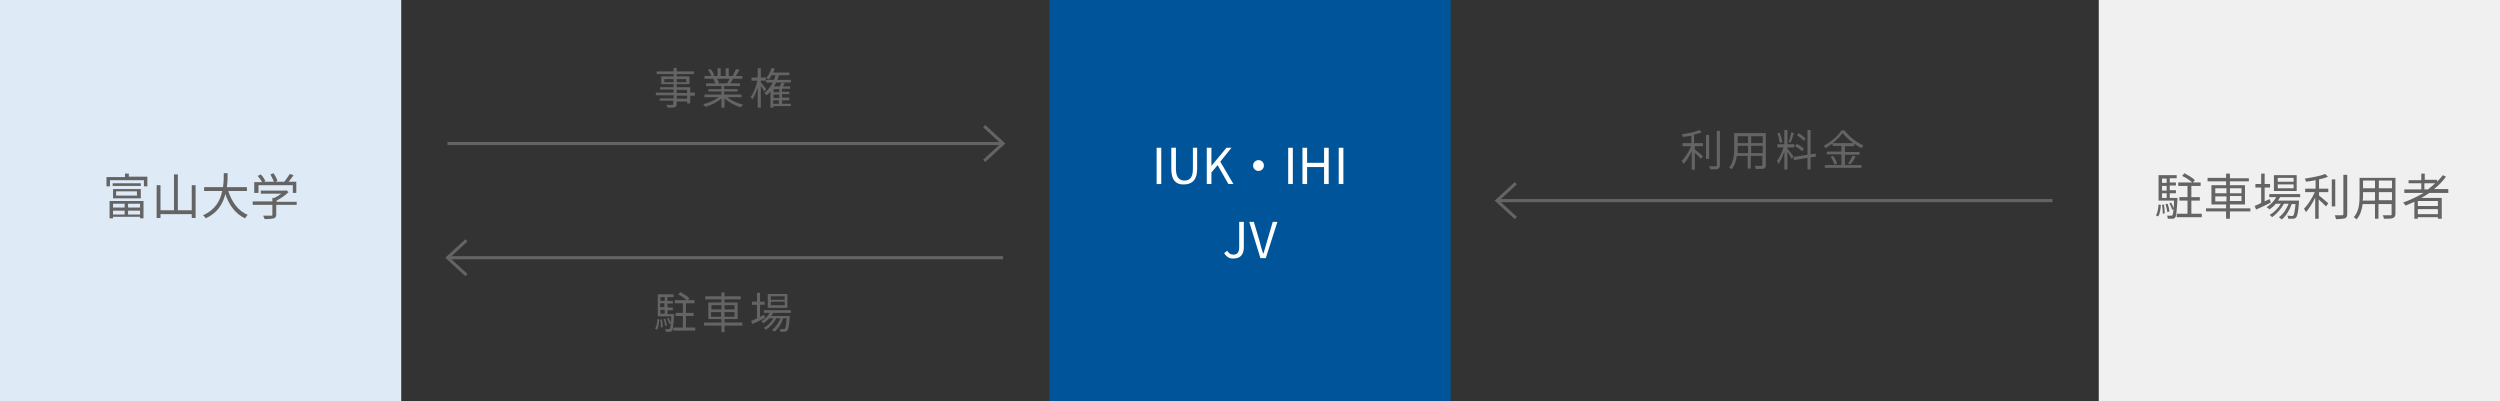 <?xml version="1.0" encoding="utf-8"?>
<!-- Generator: Adobe Illustrator 25.4.1, SVG Export Plug-In . SVG Version: 6.00 Build 0)  -->
<svg version="1.1" id="レイヤー_1" xmlns="http://www.w3.org/2000/svg" xmlns:xlink="http://www.w3.org/1999/xlink" x="0px"
	 y="0px" viewBox="0 0 648 104" style="enable-background:new 0 0 648 104;" xml:space="preserve">
<rect x="0" y="0" width="648" height="104" fill="#333333" stroke="none"/>
<style type="text/css">
	.st0{fill:#646464;}
	.st1{fill:none;stroke:#646464;stroke-width:0.8;stroke-miterlimit:10;}
	.st2{fill:#DEEBF7;}
	.st3{fill:#00559A;}
	.st4{fill:#F0F0F0;}
	.st5{fill:#FFFFFF;}
</style>
<g>
	<g>
		<path class="st0" d="M180.1,24.8h-1.2v2h-0.8v-0.5h-2.7V27c0,0.5-0.2,0.7-0.5,0.8c-0.3,0.1-0.9,0.1-1.9,0.1c0-0.2-0.2-0.5-0.3-0.7
			c0.7,0,1.3,0,1.5,0c0.2,0,0.3-0.1,0.3-0.3v-0.8H171v-0.6h3.6v-0.8H170v-0.7h4.6v-0.8h-3.5v-0.6h3.5v-0.8h-3.2v-2h3.2v-0.6h-4.4
			v-0.7h4.4v-0.9h0.8v0.9h4.5v0.7h-4.5v0.6h3.3v2h-3.3v0.8h3.5v1.4h1.2V24.8z M174.6,21.3v-0.8h-2.4v0.8H174.6z M175.4,20.5v0.8h2.5
			v-0.8H175.4z M175.4,24.1h2.7v-0.8h-2.7V24.1z M178.1,24.8h-2.7v0.8h2.7V24.8z"/>
		<path class="st0" d="M188.6,25.3c1,0.8,2.6,1.5,4,1.8c-0.2,0.2-0.4,0.5-0.6,0.7c-1.5-0.4-3.1-1.3-4.2-2.3v2.4H187v-2.4
			c-1.1,1-2.7,1.8-4.2,2.2c-0.1-0.2-0.4-0.5-0.5-0.7c1.4-0.3,2.9-1,4-1.8h-3.7v-0.7h4.4v-0.8h-3.4v-0.6h3.4v-0.8H183v-0.7h2.4
			c-0.1-0.3-0.3-0.8-0.5-1.1l0.4-0.1h-2.7v-0.7h1.8c-0.2-0.4-0.5-1.1-0.9-1.6l0.7-0.2c0.4,0.5,0.8,1.2,1,1.6l-0.6,0.2h1.4v-2h0.8v2
			h1.3v-2h0.8v2h1.4l-0.4-0.1c0.3-0.5,0.6-1.2,0.9-1.7l0.9,0.2c-0.3,0.6-0.7,1.2-1,1.6h1.7v0.7H190c-0.2,0.4-0.5,0.9-0.7,1.2h2.5
			v0.7h-4.1v0.8h3.5v0.6h-3.5v0.8h4.5v0.7H188.6z M185.8,20.4c0.2,0.3,0.5,0.8,0.6,1.1l-0.4,0.1h2.6l-0.1,0c0.2-0.3,0.4-0.8,0.6-1.2
			H185.8z"/>
		<path class="st0" d="M198.1,23.7c-0.2-0.3-0.6-1-0.9-1.5v5.7h-0.8v-5.2c-0.4,1.2-0.9,2.4-1.4,3.1c-0.1-0.2-0.3-0.5-0.4-0.7
			c0.7-0.9,1.4-2.7,1.7-4.2h-1.5v-0.8h1.6v-2.4h0.8v2.4h1.3v0.8h-1.3v0.4c0.3,0.4,1.2,1.5,1.4,1.8L198.1,23.7z M205,27.5h-4.5v0.4
			h-0.8v-4.2c-0.3,0.4-0.6,0.7-1,1c-0.1-0.1-0.4-0.5-0.6-0.6c0.9-0.7,1.6-1.6,2.2-2.7h-1.7v-0.7h2c0.2-0.4,0.3-0.8,0.4-1.2h-1
			c-0.2,0.4-0.5,0.8-0.7,1.1c-0.1-0.1-0.5-0.3-0.7-0.4c0.6-0.6,1.1-1.6,1.4-2.6l0.8,0.2c-0.1,0.3-0.2,0.7-0.4,1h4.2v0.7h-2.7
			c-0.1,0.4-0.3,0.8-0.4,1.2h3.5v0.7h-3.8c-0.2,0.4-0.4,0.7-0.6,1h1.5c0.2-0.3,0.3-0.7,0.5-1l0.8,0.2c-0.2,0.3-0.3,0.6-0.5,0.8h1.9
			v0.6h-2.1v0.8h1.9v0.6h-1.9v0.9h1.9V26h-1.9v0.9h2.3V27.5z M202,23.1h-1.5v0.8h1.5V23.1z M202,24.5h-1.5v0.9h1.5V24.5z
			 M200.4,26.9h1.5V26h-1.5V26.9z"/>
	</g>
</g>
<g>
	<g>
		<path class="st0" d="M169.8,85.2c0.4-0.6,0.5-1.5,0.6-2.5l0.5,0.1c-0.1,1-0.2,2-0.6,2.7L169.8,85.2z M174.7,81.3c0,0,0,0.2,0,0.3
			c-0.1,2.8-0.3,3.7-0.5,4.1c-0.2,0.2-0.3,0.3-0.6,0.3c-0.2,0-0.6,0-1,0c0-0.2-0.1-0.5-0.2-0.7c0.4,0,0.8,0,0.9,0
			c0.1,0,0.2,0,0.3-0.1c0.1-0.1,0.2-0.5,0.3-1.4l-0.4,0.2c-0.1-0.4-0.4-1-0.6-1.5l0.4-0.1c0.2,0.4,0.5,0.9,0.6,1.3
			c0-0.4,0.1-1,0.1-1.7h-3.5v-5.7h4.1V77H173v1h1.4v0.7H173v1h1.4v0.7H173v1H174.7z M171.2,77v1h1.1v-1H171.2z M172.2,78.6h-1.1v1
			h1.1V78.6z M171.2,81.3h1.1v-1h-1.1V81.3z M171.6,82.8c0.1,0.6,0.2,1.5,0.2,2l-0.5,0.1c0-0.6,0-1.4-0.2-2L171.6,82.8z M172.4,84.5
			c0-0.5-0.2-1.2-0.4-1.8l0.4-0.1c0.2,0.6,0.4,1.3,0.5,1.8L172.4,84.5z M180.2,84.9v0.8h-5.7v-0.8h2.5v-3h-1.9v-0.8h1.9v-2.5h-2.1
			v-0.8h3.1c-0.5-0.5-1.5-1.1-2.2-1.5l0.5-0.6c0.8,0.4,1.9,1.1,2.4,1.6l-0.4,0.5h1.7v0.8h-2.2v2.5h2v0.8h-2v3H180.2z"/>
		<path class="st0" d="M192.4,84.4h-4.6v1.7h-0.8v-1.7h-4.5v-0.8h4.5v-0.9h-3.4v-4.3h3.4v-0.8h-4.2v-0.8h4.2v-1h0.8v1h4.2v0.8h-4.2
			v0.8h3.4v4.3h-3.4v0.9h4.6V84.4z M184.4,80.2h2.6v-1.1h-2.6V80.2z M186.9,82.1v-1.2h-2.6v1.2H186.9z M187.8,79.1v1.1h2.6v-1.1
			H187.8z M190.4,80.9h-2.6v1.2h2.6V80.9z"/>
		<path class="st0" d="M198.3,82.4c-1.1,0.6-2.4,1.2-3.3,1.6l-0.3-0.8c0.4-0.2,1-0.4,1.5-0.7V79h-1.3v-0.8h1.3v-2.3h0.8v2.3h1.2V79
			H197v3.1l1.1-0.5L198.3,82.4z M200.4,81.1c-0.1,0.3-0.3,0.5-0.5,0.8h4.8c0,0,0,0.2,0,0.3c-0.2,2.3-0.3,3.2-0.7,3.5
			c-0.2,0.2-0.4,0.2-0.6,0.3c-0.2,0-0.7,0-1.1,0c0-0.2-0.1-0.5-0.2-0.7c0.4,0,0.8,0,1,0c0.2,0,0.3,0,0.3-0.1
			c0.2-0.2,0.4-0.9,0.5-2.7H203c-0.4,1.3-1.3,2.8-2.3,3.5c-0.1-0.2-0.4-0.4-0.6-0.5c0.9-0.6,1.7-1.8,2.2-3h-1.1
			c-0.6,1.2-1.7,2.4-2.7,3c-0.1-0.2-0.3-0.4-0.5-0.5c0.9-0.5,1.9-1.5,2.5-2.5h-1.1c-0.4,0.5-1,0.9-1.5,1.3c-0.1-0.1-0.4-0.4-0.6-0.5
			c0.9-0.5,1.7-1.3,2.2-2.2H198v-0.7h7v0.7H200.4z M204.2,79.8H199v-3.6h5.1V79.8z M203.4,76.8h-3.6v0.9h3.6V76.8z M203.4,78.2h-3.6
			v0.9h3.6V78.2z"/>
	</g>
</g>
<g>
	<g>
		<path class="st0" d="M439.3,37.1h2.1v0.8h-2.1v0.8c0.5,0.4,1.8,1.5,2.1,1.8l-0.5,0.7c-0.3-0.4-1.1-1.1-1.6-1.6v4.4h-0.8v-4.8
			c-0.6,1.3-1.4,2.5-2.1,3.3c-0.1-0.2-0.3-0.6-0.5-0.8c0.9-0.9,1.9-2.4,2.4-3.8h-2.2v-0.8h2.3v-1.9c-0.7,0.1-1.5,0.2-2.2,0.3
			c0-0.2-0.2-0.5-0.3-0.7c1.6-0.2,3.6-0.6,4.6-1.1l0.6,0.6c-0.6,0.2-1.3,0.4-2,0.6V37.1z M443,41.2h-0.8V35h0.8V41.2z M445.8,33.9
			v8.9c0,0.6-0.2,0.8-0.5,1c-0.4,0.1-1,0.1-2,0.1c0-0.2-0.2-0.6-0.3-0.8c0.8,0,1.5,0,1.7,0c0.2,0,0.3-0.1,0.3-0.3v-8.9H445.8z"/>
		<path class="st0" d="M457.7,42.8c0,0.5-0.1,0.8-0.5,0.9c-0.4,0.1-1,0.1-2.1,0.1c0-0.2-0.2-0.6-0.3-0.8c0.8,0,1.5,0,1.7,0
			c0.2,0,0.3-0.1,0.3-0.3v-2.3h-3v3.3h-0.8v-3.3h-2.8c-0.2,1.2-0.5,2.5-1.4,3.5c-0.1-0.2-0.5-0.4-0.6-0.5c1.2-1.4,1.3-3.4,1.3-4.9
			v-4h8.2V42.8z M453.1,39.7v-1.9h-2.7v0.7c0,0.4,0,0.8,0,1.2H453.1z M450.4,35.3v1.8h2.7v-1.8H450.4z M456.9,35.3h-3v1.8h3V35.3z
			 M456.9,39.7v-1.9h-3v1.9H456.9z"/>
		<path class="st0" d="M463.2,38.4c0.3,0.3,1.4,1.8,1.7,2.2l-0.5,0.6c-0.2-0.4-0.7-1.3-1.1-1.9v4.6h-0.8v-4.6
			c-0.4,1.2-1,2.4-1.5,3.2c-0.1-0.2-0.3-0.6-0.4-0.8c0.6-0.8,1.3-2.2,1.7-3.5h-1.6v-0.8h1.8v-3.7h0.8v3.7h1.8v0.8h-1.8V38.4z
			 M461.3,37c-0.1-0.7-0.3-1.7-0.6-2.5l0.6-0.1c0.3,0.8,0.6,1.8,0.7,2.5L461.3,37z M465,34.5c-0.3,0.8-0.6,1.9-0.9,2.5l-0.5-0.2
			c0.3-0.7,0.6-1.8,0.7-2.5L465,34.5z M469.3,40.8v3.1h-0.8v-3l-3.5,0.6l-0.1-0.8l3.6-0.6v-6.4h0.8V40l1.3-0.2l0.1,0.8L469.3,40.8z
			 M467.1,39.2c-0.4-0.4-1.2-1-1.8-1.3l0.4-0.6c0.7,0.3,1.5,0.9,1.9,1.3L467.1,39.2z M467.6,36.5c-0.4-0.4-1.1-1-1.8-1.4l0.4-0.6
			c0.6,0.4,1.4,1,1.8,1.4L467.6,36.5z"/>
		<path class="st0" d="M478.1,42.8h4.4v0.7H473v-0.7h4.3v-2.8h-3.8v-0.7h3.8v-1.5h-2.3v-0.6c-0.6,0.4-1.2,0.8-1.8,1.2
			c-0.1-0.2-0.3-0.5-0.5-0.6c1.9-1,3.8-2.6,4.6-4h0.8c1.2,1.6,3.1,3.1,4.9,3.9c-0.2,0.2-0.4,0.5-0.5,0.7c-0.6-0.3-1.3-0.7-1.9-1.2
			v0.7h-2.4v1.5h3.8v0.7h-3.8V42.8z M475.1,40.4c0.5,0.6,0.9,1.4,1.1,2l-0.7,0.3c-0.1-0.6-0.6-1.4-1-2.1L475.1,40.4z M480.4,37.1
			c-1.1-0.8-2.1-1.7-2.8-2.6c-0.6,0.8-1.5,1.8-2.6,2.6H480.4z M479,42.4c0.4-0.5,0.9-1.4,1.2-2.1l0.8,0.3c-0.4,0.7-0.9,1.5-1.4,2
			L479,42.4z"/>
	</g>
</g>
<g>
	<g>
		<line class="st1" x1="116" y1="37.2" x2="260" y2="37.2"/>
		<polyline class="st1" points="255.1,41.7 260,37.2 255.1,32.7 		"/>
	</g>
	<g>
		<line class="st1" x1="116" y1="66.8" x2="260" y2="66.8"/>
		<polyline class="st1" points="120.9,62.3 116,66.8 120.9,71.3 		"/>
	</g>
</g>
<g>
	<line class="st1" x1="388" y1="52" x2="532" y2="52"/>
	<polyline class="st1" points="392.9,47.5 388,52 392.9,56.5 	"/>
</g>
<rect class="st2" width="104" height="104"/>
<rect x="272" class="st3" width="104" height="104"/>
<rect x="544" class="st4" width="104" height="104"/>
<g>
	<g>
		<path class="st0" d="M38.2,45.9v2.4h-0.9v-1.6h-8.8v1.6h-0.9v-2.4h4.8V45h1v0.8H38.2z M28.4,52.1h8.8v4.5h-0.9v-0.4h-7v0.4h-0.9
			V52.1z M36.5,48.2h-7.3v-0.7h7.3V48.2z M29.3,51.4V49h7.2v2.4H29.3z M29.3,52.8v1h3v-1H29.3z M29.3,55.6h3v-1h-3V55.6z M30.1,50.7
			h5.4v-1.1h-5.4V50.7z M36.3,52.8h-3.1v1h3.1V52.8z M36.3,55.6v-1h-3.1v1H36.3z"/>
		<path class="st0" d="M50.7,48v8.5h-1v-1h-8.1v1h-1V48h1v6.5h3.5v-9.3h1v9.3h3.6V48H50.7z"/>
		<path class="st0" d="M59.2,49.6c0.9,2.8,2.6,5.1,5,6.1c-0.2,0.2-0.5,0.6-0.7,0.9c-2.5-1.2-4.1-3.4-5.1-6.3c-0.6,2.5-2,4.9-5.1,6.3
			c-0.1-0.3-0.4-0.6-0.7-0.8c3.2-1.4,4.5-3.8,5-6.3h-4.7v-1h4.9c0.2-1.3,0.2-2.6,0.2-3.6h1c0,1,0,2.3-0.2,3.6H64v1H59.2z"/>
		<path class="st0" d="M76.8,53.1h-5.2v2.5c0,0.6-0.2,0.8-0.6,1c-0.5,0.1-1.2,0.2-2.4,0.2c-0.1-0.3-0.3-0.7-0.4-0.9c1,0,1.8,0,2.1,0
			c0.3,0,0.3-0.1,0.3-0.3v-2.5h-5.1v-0.9h5.1v-0.9h0.5c0.6-0.3,1.3-0.7,1.8-1.1h-5.3v-0.8H74l0.2-0.1l0.6,0.5
			c-0.8,0.8-2,1.6-3.1,2.2v0.3h5.2V53.1z M66.8,50h-0.9v-2.8h2c-0.2-0.5-0.7-1.1-1.1-1.6l0.8-0.4c0.5,0.5,1,1.3,1.2,1.7l-0.4,0.2
			h2.6c-0.2-0.5-0.6-1.3-0.9-1.9l0.8-0.3c0.4,0.6,0.9,1.4,1,2l-0.5,0.2h2.3c0.5-0.6,1-1.4,1.4-2l1,0.3c-0.4,0.6-0.9,1.2-1.3,1.7h2
			V50h-0.9v-2h-8.9V50z"/>
	</g>
</g>
<g>
	<g>
		<path class="st5" d="M299.8,38.3h1.2v9.4h-1.2V38.3z"/>
		<path class="st5" d="M303.6,43.8v-5.5h1.2v5.5c0,2.3,1,3,2.2,3c1.3,0,2.2-0.7,2.2-3v-5.5h1.1v5.5c0,3-1.5,4-3.4,4
			C305,47.9,303.6,46.9,303.6,43.8z"/>
		<path class="st5" d="M312.8,38.3h1.2v4.7h0l3.9-4.7h1.3l-2.9,3.6l3.4,5.8h-1.3l-2.8-4.9l-1.6,1.9v3h-1.2V38.3z"/>
		<path class="st5" d="M326.2,41.5c0.8,0,1.4,0.6,1.4,1.4s-0.6,1.4-1.4,1.4c-0.8,0-1.4-0.6-1.4-1.4S325.5,41.5,326.2,41.5z"/>
		<path class="st5" d="M333.9,38.3h1.2v9.4h-1.2V38.3z"/>
		<path class="st5" d="M337.6,38.3h1.2v3.9h4.4v-3.9h1.2v9.4h-1.2v-4.4h-4.4v4.4h-1.2V38.3z"/>
		<path class="st5" d="M347,38.3h1.2v9.4H347V38.3z"/>
		<path class="st5" d="M317.3,65.6l0.8-0.6c0.4,0.7,0.9,1,1.6,1c1,0,1.5-0.6,1.5-2v-6.5h1.2v6.6c0,1.6-0.7,2.9-2.6,2.9
			C318.7,67.1,317.9,66.6,317.3,65.6z"/>
		<path class="st5" d="M323.8,57.5h1.2l1.5,5.1c0.3,1.1,0.5,2,0.9,3.1h0.1c0.3-1.1,0.6-2,0.9-3.1l1.5-5.1h1.2l-3,9.4h-1.4
			L323.8,57.5z"/>
	</g>
</g>
<g>
	<g>
		<path class="st0" d="M558.8,55.8c0.5-0.6,0.6-1.8,0.7-2.8l0.6,0.1c-0.1,1.1-0.2,2.3-0.7,3L558.8,55.8z M564.4,51.3
			c0,0,0,0.3,0,0.4c-0.2,3.1-0.3,4.3-0.6,4.7c-0.2,0.2-0.4,0.3-0.7,0.3c-0.3,0-0.7,0-1.2,0c0-0.2-0.1-0.6-0.2-0.8c0.4,0,0.9,0,1,0
			c0.2,0,0.3,0,0.4-0.1c0.1-0.2,0.2-0.6,0.3-1.6l-0.4,0.2c-0.1-0.5-0.4-1.2-0.7-1.7l0.4-0.2c0.3,0.4,0.6,1,0.7,1.5
			c0.1-0.5,0.1-1.2,0.1-2h-4v-6.6h4.7v0.8h-1.8v1.1h1.6v0.8h-1.6v1.2h1.6v0.8h-1.6v1.2H564.4z M560.4,46.3v1.1h1.2v-1.1H560.4z
			 M561.6,48.2h-1.2v1.2h1.2V48.2z M560.4,51.3h1.2v-1.2h-1.2V51.3z M560.9,53c0.1,0.7,0.2,1.7,0.2,2.3l-0.5,0.1
			c0-0.6-0.1-1.6-0.2-2.3L560.9,53z M561.8,55c-0.1-0.6-0.3-1.4-0.5-2.1l0.5-0.1c0.3,0.6,0.5,1.5,0.5,2L561.8,55z M570.7,55.4v0.9
			h-6.5v-0.9h2.8V52h-2.1v-0.9h2.1v-2.9h-2.4v-0.9h3.6c-0.6-0.6-1.7-1.3-2.6-1.7l0.6-0.7c0.9,0.5,2.2,1.2,2.7,1.8l-0.5,0.6h2v0.9
			H568v2.9h2.2V52H568v3.4H570.7z"/>
		<path class="st0" d="M583.3,54.8H578v1.9h-1v-1.9h-5.2V54h5.2v-1h-3.8v-5h3.8V47h-4.8v-0.9h4.8V45h1v1.2h4.9V47H578V48h3.9v5H578
			v1h5.3V54.8z M574.2,50.1h2.9v-1.3h-2.9V50.1z M577.1,52.2v-1.3h-2.9v1.3H577.1z M578,48.8v1.3h3v-1.3H578z M581,50.8h-3v1.3h3
			V50.8z"/>
		<path class="st0" d="M588.6,52.5c-1.3,0.7-2.7,1.3-3.8,1.8l-0.4-0.9c0.5-0.2,1.1-0.5,1.7-0.8v-4h-1.5v-0.9h1.5v-2.7h0.9v2.7h1.4
			v0.9h-1.4v3.6l1.3-0.6L588.6,52.5z M591,51.1c-0.2,0.3-0.3,0.6-0.6,0.9h5.5c0,0,0,0.3,0,0.4c-0.2,2.6-0.4,3.6-0.8,4
			c-0.2,0.2-0.4,0.3-0.7,0.3c-0.3,0-0.8,0-1.3,0c0-0.2-0.1-0.6-0.2-0.8c0.5,0,0.9,0.1,1.1,0.1c0.2,0,0.3,0,0.4-0.1
			c0.2-0.2,0.4-1,0.6-3h-1c-0.5,1.5-1.5,3.2-2.6,4c-0.2-0.2-0.4-0.4-0.7-0.6c1-0.7,2-2.1,2.5-3.5H592c-0.7,1.3-1.9,2.7-3.1,3.5
			c-0.1-0.2-0.4-0.4-0.6-0.6c1.1-0.6,2.2-1.7,2.9-2.9h-1.3c-0.5,0.6-1.1,1.1-1.7,1.5c-0.1-0.2-0.5-0.5-0.7-0.6
			c1-0.6,1.9-1.5,2.5-2.6h-1.8v-0.8h8v0.8H591z M595.3,49.5h-5.9v-4.1h5.9V49.5z M594.5,46.1h-4.1v1h4.1V46.1z M594.5,47.8h-4.1v1
			h4.1V47.8z"/>
		<path class="st0" d="M601.1,48.9h2.4v0.9h-2.4v0.9c0.6,0.4,2,1.7,2.4,2l-0.6,0.8c-0.4-0.4-1.2-1.2-1.9-1.8v5h-0.9v-5.5
			c-0.7,1.5-1.6,2.9-2.4,3.8c-0.1-0.3-0.4-0.7-0.5-0.9c1-1,2.1-2.7,2.8-4.3h-2.5v-0.9h2.7v-2.2c-0.8,0.2-1.7,0.3-2.5,0.4
			c0-0.2-0.2-0.6-0.3-0.8c1.9-0.3,4.1-0.7,5.3-1.2l0.7,0.7c-0.6,0.3-1.4,0.5-2.3,0.7V48.9z M605.3,53.5h-0.9v-7h0.9V53.5z
			 M608.4,45.3v10.2c0,0.7-0.2,0.9-0.6,1.1c-0.4,0.1-1.1,0.2-2.3,0.2c-0.1-0.3-0.2-0.7-0.3-1c0.9,0,1.7,0,1.9,0
			c0.2,0,0.3-0.1,0.3-0.3V45.3H608.4z"/>
		<path class="st0" d="M620.9,55.4c0,0.6-0.2,0.9-0.6,1.1c-0.4,0.2-1.2,0.2-2.4,0.2c0-0.3-0.2-0.7-0.3-0.9c0.9,0,1.8,0,2,0
			c0.3,0,0.3-0.1,0.3-0.3v-2.6h-3.4v3.8h-0.9v-3.8h-3.2c-0.2,1.4-0.6,2.9-1.6,4c-0.1-0.2-0.5-0.5-0.7-0.6c1.4-1.6,1.5-3.8,1.5-5.6
			v-4.6h9.3V55.4z M615.6,51.9v-2.1h-3.1v0.8c0,0.4,0,0.9-0.1,1.4H615.6z M612.5,46.8v2h3.1v-2H612.5z M620,46.8h-3.4v2h3.4V46.8z
			 M620,51.9v-2.1h-3.4v2.1H620z"/>
		<path class="st0" d="M629.7,50c-0.7,0.5-1.4,0.9-2.1,1.3h5.3v5.4h-1v-0.4h-5.2v0.4h-0.9v-4.4c-0.8,0.4-1.6,0.7-2.3,1
			c-0.1-0.2-0.4-0.6-0.6-0.8c1.9-0.7,3.6-1.5,5.3-2.5h-5v-0.9h4.4v-1.6h-3.3v-0.8h3.3V45h0.9v1.6h3.2v0.5c0.5-0.5,1-1.1,1.5-1.7
			l0.8,0.4c-0.9,1.2-1.9,2.3-3.1,3.2h3.7V50H629.7z M631.9,52.1h-5.2v1.3h5.2V52.1z M631.9,55.5v-1.3h-5.2v1.3H631.9z M629.3,49.1
			c0.7-0.5,1.3-1.1,1.9-1.6h-2.8v1.6H629.3z"/>
	</g>
</g>
<g>
</g>
<g>
</g>
<g>
</g>
<g>
</g>
<g>
</g>
<g>
</g>
<g>
</g>
<g>
</g>
<g>
</g>
<g>
</g>
<g>
</g>
<g>
</g>
<g>
</g>
<g>
</g>
<g>
</g>
</svg>
